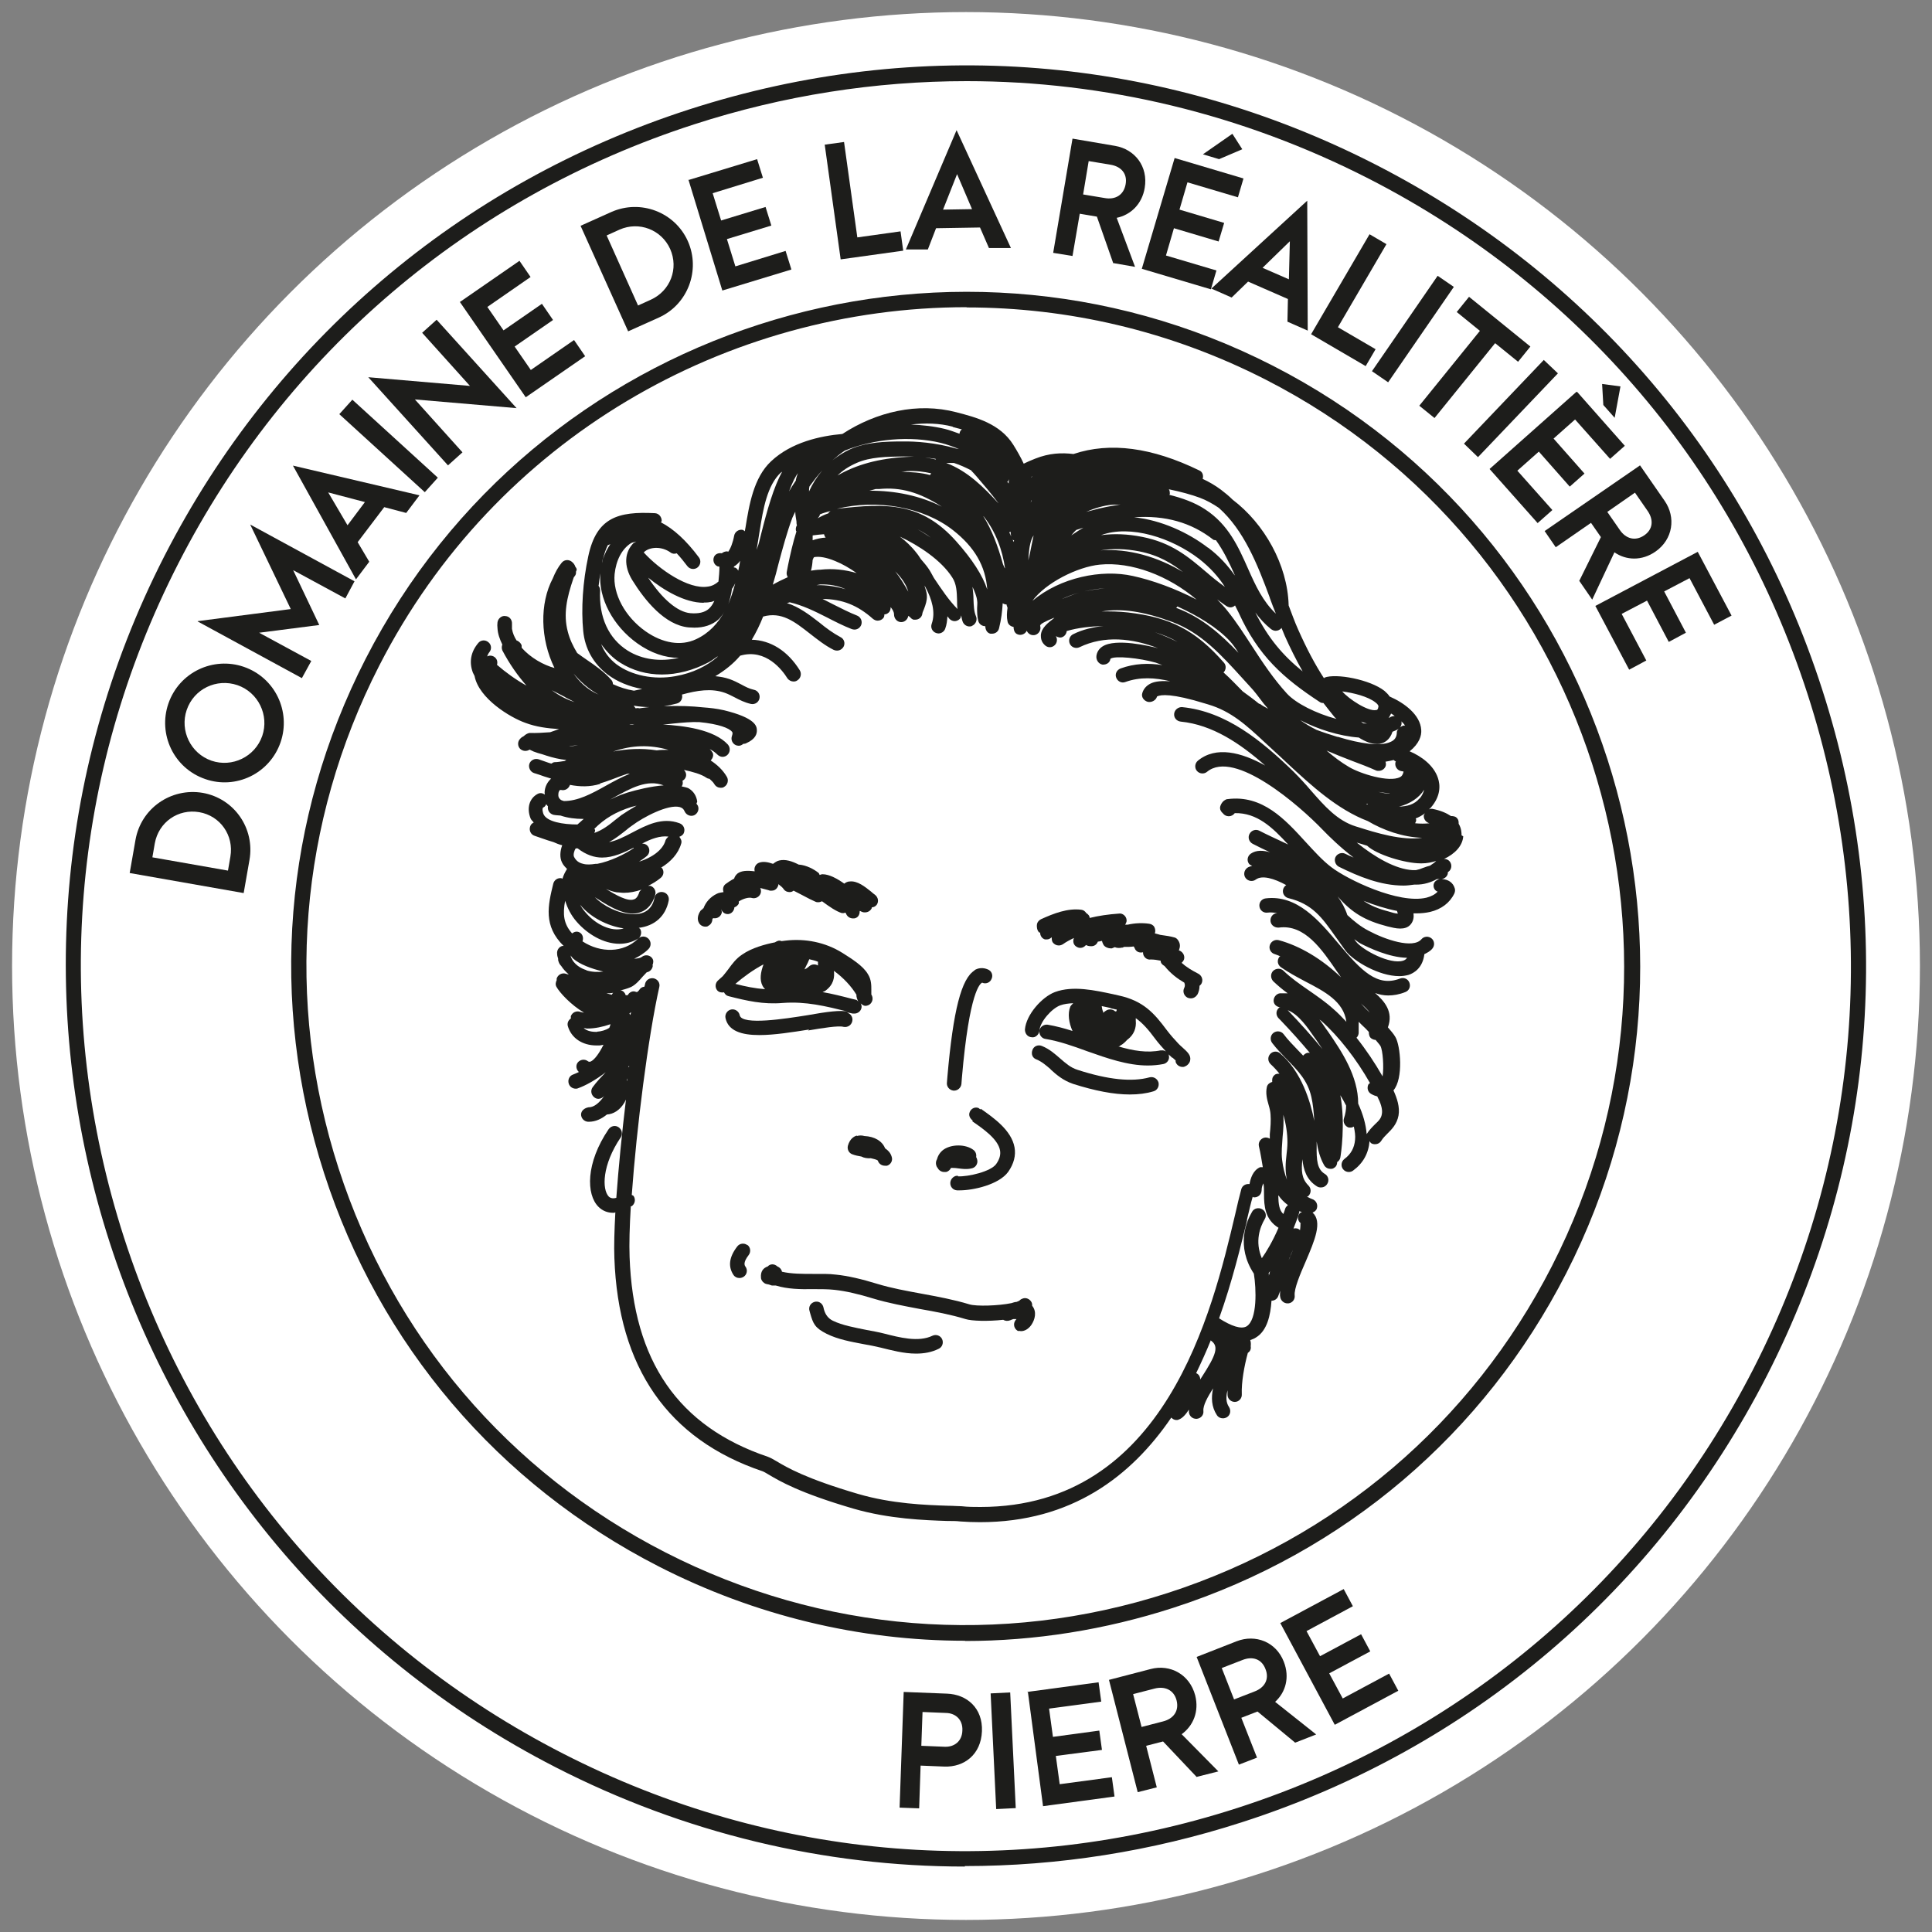<?xml version="1.0" encoding="UTF-8"?>
<svg xmlns="http://www.w3.org/2000/svg" id="Calque_1" data-name="Calque 1" viewBox="0 0 80 80">
  <rect x="0" y="0" width="80" height="80" fill="#808080" stroke="none"/>
  <defs>
    <style>
      .cls-1 {
        fill: #1d1d1b;
      }

      .cls-2 {
        fill: #fff;
      }
    </style>
  </defs>
  <circle class="cls-2" cx="40" cy="40" r="39.5"></circle>
  <g>
    <path class="cls-1" d="M5.37,36.15l.24-1.37c.23-1.31,1.47-2.17,2.78-1.95,1.31.23,2.17,1.47,1.94,2.78l-.24,1.37s-4.72-.83-4.72-.83ZM9.54,35.47c.15-.88-.42-1.69-1.29-1.84s-1.68.41-1.84,1.29l-.1.58,3.13.55s.1-.58.1-.58Z"></path>
    <path class="cls-1" d="M8.5,32.26c-1.31-.45-1.96-1.86-1.53-3.12.45-1.31,1.86-1.96,3.12-1.53,1.31.45,1.96,1.86,1.53,3.12-.45,1.31-1.86,1.97-3.12,1.53ZM9.83,28.37c-.86-.29-1.8.15-2.1,1.03-.29.85.16,1.8,1.03,2.1.85.29,1.8-.16,2.1-1.03.29-.85-.16-1.8-1.03-2.1Z"></path>
    <path class="cls-1" d="M8.19,25.72l3.85-.5-1.68-3.5,4.32,2.35-.38.71-2.16-1.17,1.08,2.27-2.49.32,2.16,1.17-.39.71-4.32-2.35h.01Z"></path>
    <path class="cls-1" d="M15.91,21l-1.1,1.45.48.81-.55.73-2.61-4.71,5.24,1.23-.55.73s-.91-.24-.91-.24ZM15.11,20.79l-1.52-.4.8,1.36s.72-.96.72-.96Z"></path>
    <path class="cls-1" d="M14.05,17.15l.54-.6,3.54,3.23-.54.6-3.54-3.23Z"></path>
    <path class="cls-1" d="M17.18,16.54l1.97,2.19-.6.54-3.3-3.65,4.21.36-1.98-2.2.6-.54,3.31,3.66s-4.21-.36-4.21-.36Z"></path>
    <path class="cls-1" d="M19.05,12.5l2.46-1.7.46.67-1.79,1.24.67.97,1.59-1.1.46.67-1.59,1.1.67.97,1.79-1.24.46.67-2.46,1.7-2.73-3.95h.01Z"></path>
    <path class="cls-1" d="M24.04,9.35l1.27-.57c1.21-.54,2.63,0,3.17,1.2.54,1.21,0,2.63-1.2,3.17l-1.27.57-1.97-4.37ZM26.95,12.41c.81-.37,1.16-1.29.8-2.1-.36-.8-1.29-1.16-2.1-.8l-.53.24,1.3,2.9s.53-.24.53-.24Z"></path>
    <path class="cls-1" d="M28.49,7.46l2.86-.87.24.77-2.08.64.35,1.13,1.84-.56.24.77-1.84.56.35,1.13,2.08-.64.24.77-2.86.87-1.4-4.58h-.02Z"></path>
    <path class="cls-1" d="M34.15,5.99l.8-.11.55,3.95,1.79-.25.11.8-2.59.36-.66-4.75Z"></path>
    <path class="cls-1" d="M40.58,9.42l-1.82.03-.34.88h-.91l2.1-4.94,2.25,4.88h-.91l-.37-.85ZM40.25,8.66l-.62-1.45-.58,1.47,1.19-.02h.01Z"></path>
    <path class="cls-1" d="M46.09,10.88l-.67-1.91-.71-.12-.3,1.75-.8-.13.8-4.73,1.76.3c.82.14,1.38.85,1.23,1.74-.11.67-.58,1.12-1.16,1.24l.76,2.03-.92-.16h0ZM44.84,8.05l.9.15c.44.08.79-.12.87-.57.08-.44-.19-.74-.63-.81l-.9-.15-.23,1.38h0Z"></path>
    <path class="cls-1" d="M48.63,6.54l2.86.85-.23.78-2.09-.62-.33,1.13,1.85.55-.23.77-1.85-.55-.33,1.13,2.09.62-.23.78-2.86-.85,1.36-4.59h0ZM51.03,5.54l.41.64-.96.41-.67-.2s1.22-.85,1.22-.85Z"></path>
    <path class="cls-1" d="M53.35,12.39l-1.67-.73-.68.66-.84-.37,3.97-3.64.02,5.38-.84-.37.02-.94h.02ZM53.37,11.57l.04-1.58-1.13,1.1,1.1.48h0Z"></path>
    <path class="cls-1" d="M56.71,9.7l.7.41-2.01,3.44,1.56.91-.41.7-2.26-1.32s2.42-4.14,2.42-4.14Z"></path>
    <path class="cls-1" d="M59.53,11.42l.67.46-2.72,3.95-.67-.46,2.72-3.95Z"></path>
    <path class="cls-1" d="M61.28,13.7l-.96-.78.51-.63,2.54,2.06-.51.63-.95-.77-2.51,3.1-.63-.51s2.51-3.1,2.51-3.1Z"></path>
    <path class="cls-1" d="M63.92,14.9l.59.56-3.31,3.47-.58-.56,3.31-3.47h0Z"></path>
    <path class="cls-1" d="M65.3,16.22l1.98,2.24-.61.54-1.45-1.63-.89.79,1.28,1.45-.61.54-1.28-1.45-.89.79,1.45,1.63-.61.54-1.99-2.24,3.59-3.19h.03ZM66.34,15.9l.76.1-.24,1.3-.47-.53s-.05-.87-.05-.87Z"></path>
    <path class="cls-1" d="M65.39,24.06l.9-1.82-.41-.59-1.46,1.01-.46-.67,3.95-2.72,1.02,1.47c.47.68.35,1.59-.38,2.1-.56.39-1.21.37-1.7.03l-.92,1.96-.53-.77h-.01ZM66.55,21.19l.52.75c.25.37.64.48,1.01.23s.4-.65.14-1.02l-.52-.75-1.15.8h0Z"></path>
    <path class="cls-1" d="M70.3,22.85l1.4,2.64-.72.38-1.02-1.93-1.05.55.9,1.71-.71.38-.9-1.71-1.05.55,1.02,1.93-.71.38-1.4-2.64s4.24-2.24,4.24-2.24Z"></path>
  </g>
  <path class="cls-1" d="M39.95,77.29c-5.82,0-11.61-1.38-16.94-4.11C4.72,63.81-2.55,41.31,6.81,23.02,11.35,14.16,19.07,7.59,28.54,4.53s19.57-2.25,28.43,2.29c8.86,4.54,15.43,12.25,18.48,21.72,3.06,9.47,2.24,19.57-2.29,28.43l-.29-.15.29.15c-4.54,8.86-12.25,15.43-21.72,18.48-3.77,1.22-7.64,1.82-11.49,1.82v.02ZM40.03,3.36c-3.78,0-7.59.59-11.29,1.79-9.31,3.01-16.89,9.46-21.35,18.17-4.46,8.71-5.26,18.63-2.25,27.94s9.46,16.89,18.17,21.35c8.71,4.46,18.63,5.26,27.94,2.25,9.31-3.01,16.89-9.46,21.35-18.17s5.26-18.63,2.25-27.94c-3.01-9.31-9.46-16.89-18.17-21.35-5.24-2.68-10.93-4.04-16.65-4.04Z"></path>
  <g>
    <path class="cls-1" d="M37.42,70.06l1.79.07c.83.03,1.49.6,1.45,1.56s-.73,1.49-1.56,1.46l-.98-.04-.06,1.77-.81-.03s.17-4.79.17-4.79ZM39.13,72.33c.38.01.71-.22.72-.68.02-.45-.29-.71-.67-.72l-.98-.04-.05,1.4s.98.04.98.04Z"></path>
    <path class="cls-1" d="M41.02,70.12l.81-.04.23,4.79-.81.04-.23-4.79Z"></path>
    <path class="cls-1" d="M42.53,70.06l2.96-.4.11.8-2.16.29.16,1.17,1.92-.26.11.8-1.91.25.16,1.17,2.16-.29.11.8-2.96.4-.63-4.75-.03.02Z"></path>
    <path class="cls-1" d="M49.56,73.59l-1.4-1.48-.7.18.44,1.72-.79.2-1.19-4.65,1.73-.45c.8-.21,1.61.22,1.84,1.09.17.67-.08,1.26-.56,1.61l1.52,1.54-.91.23h.02ZM47.27,71.51l.89-.23c.43-.11.67-.43.56-.87-.11-.43-.48-.6-.91-.49l-.89.23.35,1.36Z"></path>
    <path class="cls-1" d="M53.63,72.16l-1.56-1.29-.67.26.65,1.65-.75.29-1.75-4.46,1.66-.65c.77-.3,1.63.02,1.95.85.25.64.08,1.26-.36,1.66l1.7,1.35s-.87.34-.87.34ZM51.1,70.37l.85-.33c.42-.16.62-.51.45-.93-.16-.42-.54-.54-.96-.37l-.85.33.51,1.3Z"></path>
    <path class="cls-1" d="M53.01,67.21l2.63-1.41.38.71-1.92,1.03.56,1.04,1.7-.91.38.71-1.7.91.56,1.04,1.92-1.03.38.71-2.63,1.41-2.26-4.22h0Z"></path>
  </g>
  <path class="cls-1" d="M39.96,67.94c-4.36,0-8.7-1.04-12.69-3.08-6.64-3.4-11.56-9.18-13.85-16.28s-1.68-14.66,1.72-21.3c7.02-13.71,23.87-19.15,37.58-12.13s19.15,23.87,12.13,37.58h0c-3.4,6.64-9.18,11.56-16.28,13.85-2.82.91-5.72,1.37-8.61,1.37h0ZM40.03,12.72c-9.92,0-19.51,5.42-24.33,14.85-3.32,6.49-3.92,13.88-1.68,20.81,2.24,6.93,7.04,12.58,13.53,15.9s13.88,3.92,20.81,1.68c6.93-2.24,12.58-7.04,15.9-13.53,6.85-13.39,1.54-29.86-11.85-36.71-3.97-2.03-8.21-2.99-12.39-2.99h0Z"></path>
  <g>
    <path class="cls-1" d="M42.15,55.1s.08.02.13.02c.13,0,.29-.07.42-.25.16-.23.24-.56.04-.8h0c0-.06,0-.11-.04-.17-.07-.11-.2-.17-.32-.14-.07.02-.13.05-.16.09-.03.02-.07.04-.13.06-.07,0-.14.03-.21.05-.53.11-1.45.14-1.74.05-.66-.2-1.32-.32-1.97-.44s-1.26-.23-1.85-.41c-.65-.2-1.21-.33-1.7-.38-.3-.04-.63-.03-.95-.03-.44,0-.9,0-1.29-.09-.02-.1-.09-.18-.19-.22-.12-.11-.29-.12-.4,0-.2.07-.3.22-.28.46,0,.09.06.18.14.23.04.03.09.04.14.05.03,0,.08.02.17.05.05,0,.11,0,.16,0,.49.15,1.02.16,1.56.15.32,0,.61,0,.88.03.46.05.98.17,1.6.36.63.19,1.29.31,1.92.43.63.11,1.28.23,1.9.42.25.08.93.1,1.56.03.08.05.19.06.29.02.05-.02.09-.04.13-.05.04,0,.09,0,.13,0-.03.03-.06.07-.08.12-.06.16.02.33.18.39l-.04-.04Z"></path>
    <path class="cls-1" d="M38.61,55.31c-.58.28-1.37.07-2-.09-.23-.06-.47-.1-.73-.15-.49-.1-1-.19-1.39-.38-.19-.09-.31-.25-.37-.46l-.03-.12c-.05-.16-.21-.25-.37-.2s-.25.21-.2.37l.03.11c.12.41.18.59.68.84.46.23,1.01.33,1.54.43.24.04.48.09.69.14.45.11.96.25,1.47.25.32,0,.64-.05.94-.2.15-.07.21-.25.14-.4s-.25-.21-.4-.14Z"></path>
    <path class="cls-1" d="M33.46,42.67c.59-.1,1.26-.21,1.47-.15.16.03.32-.06.36-.23.04-.16-.06-.32-.22-.36.02,0,.04,0,.06,0l.18.04h.07c.13,0,.26-.09.29-.23.02-.07,0-.13-.03-.19.06.05.12.1.19.1.06,0,.12-.02.17-.05.14-.1.17-.28.08-.42v-.2c0-.18,0-.42-.14-.64-.2-.35-.69-.65-1.07-.89-.69-.43-1.53-.6-2.35-.5-.04,0-.11.02-.16.02h0c-.1-.05-.19,0-.27.05-.41.08-.96.23-1.35.5-.26.17-.42.39-.58.61-.08.1-.15.2-.23.29-.07.06-.13.12-.2.18-.12.11-.13.29-.03.41.07.08.18.1.28.08.04.08.1.14.19.16.75.19,1.43.35,2.25.28.95-.07,1.76.13,2.69.36-.31-.07-.85,0-1.69.15-.88.14-2.7.43-2.79,0-.03-.16-.19-.27-.35-.24s-.27.19-.24.35c.11.54.67.71,1.4.71.62,0,1.37-.12,2.07-.23l-.04.03ZM35.46,41.19c0,.09.03.19.08.28-.03-.02-.05-.06-.09-.07l-.17-.04c-.42-.11-.82-.21-1.22-.28.04-.02.08-.03.11-.05.36-.26.39-.57.36-.83.4.29.73.65.94,1h-.01ZM33.87,39.82s0,.11,0,.16c-.11-.07-.26-.06-.36.03-.04.04-.09.07-.13.1-.02,0-.04.02-.07.03.02-.05.05-.09.06-.12.06-.11.11-.22.14-.3.12.03.23.05.35.1ZM31.61,39.95c-.11.3-.17.62-.03.88.02.04.06.09.1.13-.41-.03-.81-.11-1.23-.22.35-.3.74-.58,1.15-.8h.01Z"></path>
    <path class="cls-1" d="M48.57,43.81s.07.07.11.1c0,.02,0,.04,0,.06.04.13.16.21.29.21.03,0,.06,0,.09-.02.1-.03.2-.14.22-.24.05-.22-.11-.36-.32-.55-.06-.05-.12-.11-.16-.15-.18-.19-.33-.36-.49-.57-.52-.7-.97-1.21-1.99-1.43l-.22-.05c-.75-.16-1.67-.37-2.42-.09-.53.2-1.19.93-1.24,1.55,0,.17.11.31.28.32.15.03.31-.11.32-.28.03-.37.51-.91.86-1.04.16-.06.35-.08.54-.09-.04.05-.09.08-.12.14-.12.29-.06.68.09,1.01-.34-.11-.68-.2-1.03-.26-.16-.02-.32.09-.34.25s.09.32.25.34c.56.09,1.13.29,1.73.51.82.29,1.67.59,2.51.59.21,0,.43-.02.64-.06.16-.03.27-.19.23-.35,0-.06-.06-.11-.1-.15,0,.02.03.03.04.05.05.06.13.12.2.19h.02ZM45.99,41.75l.22.05h.03s0,.06-.02.08h-.04s-.03-.02-.04-.03c-.09-.06-.21-.07-.31-.02-.06.03-.11.07-.15.11v-.04c-.04-.09-.05-.16-.06-.24.13.03.25.05.37.08h0ZM48.08,43.49c-.57.12-1.16.02-1.77-.16.02,0,.05,0,.07-.03.13-.07.22-.16.29-.24,0,0,.03-.02.04-.03.24-.19.35-.46.32-.77v-.1c.28.2.52.47.8.85.14.19.29.35.45.53-.06-.04-.14-.06-.21-.04h0Z"></path>
    <path class="cls-1" d="M43.5,44.28c.24.22.52.46.93.6.91.29,1.69.44,2.35.44.36,0,.68-.04.98-.13.16-.04.25-.21.21-.37-.05-.16-.21-.25-.37-.21-.73.2-1.71.1-2.98-.31-.29-.09-.5-.28-.72-.47-.22-.19-.44-.39-.76-.52-.15-.06-.33,0-.39.17s0,.33.17.39c.22.09.39.24.59.41h0Z"></path>
    <path class="cls-1" d="M49.58,41.19c.06-.12.09-.24.09-.37.03-.03.06-.05.08-.09.08-.15.02-.33-.13-.41-.27-.14-.49-.27-.69-.45.04-.04.08-.09.1-.15.04-.16-.06-.32-.22-.37h0s.02-.02.02-.04c.03-.09.06-.22-.05-.38-.04-.06-.1-.11-.18-.12-.1-.03-.32-.07-.56-.1-.06-.02-.14-.04-.22-.06h0c.03-.09.02-.18-.02-.26s-.13-.13-.22-.14c-.28-.04-.58-.03-.89.04h-.1s.07-.11.06-.18c0-.17-.17-.31-.32-.28-.44.03-.84.09-1.21.18,0-.09-.07-.16-.14-.2-.05-.08-.12-.13-.21-.14-.56-.07-1.13.15-1.66.39-.08.04-.15.11-.17.2-.02.1,0,.25.07.33,0,.02.04.02.06.03,0,.12.07.24.2.28.03,0,.06,0,.08,0,.08,0,.14-.04.2-.09,0,.07,0,.15.04.21.06.08.15.13.25.13.06,0,.12-.02.17-.05.14-.1.29-.18.46-.26-.06.14-.02.3.12.37.05.03.1.04.15.04.09,0,.17-.05.23-.12.05.03.11.05.2.05h.03c.12,0,.22-.08.26-.19.05,0,.11-.02.17-.03.02.08.05.15.09.2.05.05.14.11.29.11h.03s.08-.03.12-.05c.09.04.2.04.29.02.03,0,.06,0,.08-.03.17,0,.29,0,.42-.02h0v.02s0,0,.02.02c.02.04.03.08.05.1.07.1.19.13.31.1v.02c0,.17.16.31.32.28.13,0,.27.02.41.05,0,.09.05.16.16.22.26.32.53.52.82.69.04.1.02.16,0,.21-.08.15-.02.33.13.41.04.02.09.03.14.03.11,0,.21-.06.27-.16h0Z"></path>
    <path class="cls-1" d="M29.09,37.65s-.06.03-.08.06c-.12.17-.15.36-.07.5.05.1.16.16.26.16.05,0,.1,0,.14-.04.11-.06.16-.17.16-.29,0,0,.02,0,.04-.02.17.03.32-.08.35-.24,0-.05-.02-.09-.03-.14.04.12.14.21.27.21h.03c.14-.02.24-.14.25-.28.07-.02.14-.08.18-.15.01-.03,0-.06,0-.09h0c.19-.13.43-.18.53-.15.16.05.33-.04.38-.2.02-.07.01-.15-.02-.21.1.03.21.05.34.09l.06.02s.05,0,.08,0c.13,0,.23-.09.27-.23v-.04c.09.07.18.14.23.22.06.08.15.11.24.11.06,0,.11-.02.16-.06.13.07.26.13.35.18.22.12.42.22.56.28.04.02.08.02.12.02.05,0,.1-.02.15-.04.31.23.59.42.82.49.03,0,.06,0,.08,0s.04-.02.07-.02c0,.02.03.04.03.06.05.11.16.18.28.18.04,0,.08,0,.12-.02.12-.05.16-.17.16-.29.03,0,.06.03.1.04.04.02.08.02.12.02.12,0,.23-.07.28-.18v-.03c.08,0,.15-.04.2-.1.1-.14.06-.32-.07-.42-.05-.03-.1-.08-.16-.13-.25-.2-.57-.46-.89-.42-.08,0-.16.04-.22.09-.28-.2-.62-.39-.9-.39-.05,0-.08.02-.12.03-.02-.03-.02-.06-.04-.08-.18-.15-.51-.33-.83-.35-.27-.14-.55-.23-.8-.17-.1.02-.18.08-.26.14-.2-.07-.4-.11-.57-.05-.15.05-.23.21-.19.36-.31-.04-.55-.03-.71.09-.07.06-.12.13-.14.21-.15.08-.28.17-.36.23-.1.08-.12.21-.08.33-.09.02-.19.02-.28.07-.27.13-.46.35-.55.6l-.04.02Z"></path>
    <path class="cls-1" d="M35.48,47.02c-.13.04-.29.14-.37.42-.04.15.04.31.19.36.11.04.24.07.37.09.11.06.25.08.39.07.13.03.26.06.29.1.04.13.16.21.29.21.03,0,.06,0,.09,0,.16-.05.25-.22.19-.38-.05-.16-.15-.26-.27-.34-.12-.3-.43-.49-.86-.51-.1-.03-.2-.03-.31,0h0Z"></path>
    <path class="cls-1" d="M38.8,48c-.06.1-.06.22,0,.33,0,0,0,0,.02.02.05.11.16.18.28.18h.07c.1-.02.17-.09.21-.17.08,0,.17,0,.3.02.16.02.35.05.55,0,.11-.02.2-.1.23-.21.03-.09,0-.19-.04-.26.02-.11-.02-.23-.12-.3-.31-.23-.87-.24-1.21-.02-.15.1-.25.25-.29.41Z"></path>
    <path class="cls-1" d="M39.67,48.69c-.14-.03-.31.11-.32.28s.11.31.28.32h.11c.57,0,1.63-.24,2.01-.77.23-.33.32-.67.26-1.01-.13-.71-.86-1.22-1.4-1.6v.02s-.03,0-.03,0v-.02.02s-.05-.05-.09-.06c-.16-.04-.31.06-.35.22-.03.12.04.24.14.31l-.02.03c.45.31,1.07.74,1.15,1.21.03.18-.02.36-.16.56-.22.31-1.15.53-1.59.51h.01Z"></path>
    <path class="cls-1" d="M40.36,40.18c-.55.33-.89,1.65-1.13,4.4l-.02.25c-.02.16.1.31.27.33h.03c.15,0,.28-.12.3-.27l.02-.26c.31-3.6.76-3.91.84-3.94h0c.15.07.33,0,.39-.16.07-.15,0-.33-.16-.39-.19-.08-.39-.07-.56.04h.01Z"></path>
    <path class="cls-1" d="M30.95,51.56c-.13-.1-.32-.08-.42.05-.34.44-.39.83-.16,1.18.06.09.15.13.25.13.06,0,.12-.02.17-.05.14-.09.18-.28.08-.42-.04-.05-.11-.17.13-.48.1-.13.08-.32-.05-.42h0Z"></path>
    <path class="cls-1" d="M60.52,34.59c0-.09,0-.28-.12-.48,0-.07,0-.15-.05-.21-.06-.09-.16-.11-.27-.11-.18-.12-.42-.23-.78-.3-.05,0-.09,0-.14.03.02-.02.05-.04.08-.07.43-.49.4-.95.3-1.24-.17-.51-.67-.89-1.17-1.1.4-.32.5-.65.48-.89-.04-.62-.69-1.11-1.31-1.38-.05-.08-.12-.15-.21-.23-.59-.47-2.01-.74-2.49-.55,0,0,0,.02-.02.02-.37-.57-.71-1.21-1.07-2.02-.14-.31-.26-.65-.39-.99v-.02c-.05-1.66-1-3.36-2.32-4.36-.15-.15-.31-.28-.48-.41-.24-.18-.5-.33-.76-.45.04-.14,0-.29-.14-.35-1.95-.95-3.69-1.19-5.21-.68-.49-.06-1-.04-1.58.19-.18.07-.34.14-.48.21-.12-.26-.28-.54-.43-.78-.55-.88-1.55-1.14-2.36-1.35-1.6-.42-3.31-.02-4.72.9-.91.08-2.11.34-2.95,1.13-.73.68-.91,1.82-1.06,2.74l-.03.16s-.05-.05-.09-.06c-.16-.03-.32.08-.35.24-.05.28-.15.54-.25.67-.01,0-.02-.02-.03-.02-.1,0-.17.03-.23.08-.13-.02-.26.02-.32.14-.07.15-.01.33.14.4.03.01.05,0,.08.02,0,.2-.02.41-.04.61-.12.11-.27.19-.44.21-.81.13-2.02-.72-2.65-1.41,0,0,0-.01.01-.02.22-.21.71-.26,1.1.02.08.06.17.06.25.03.15.16.29.33.44.53.06.08.15.12.24.12.06,0,.13-.02.18-.06.13-.1.16-.29.06-.42-.53-.71-1.05-1.18-1.57-1.45,0-.02.03-.04.03-.06,0-.17-.12-.31-.28-.32-1.53-.08-2.42.18-2.76,1.78-.23,1.06-.3,2.19-.21,3.1.07.73.42,1.35,1.01,1.8.4.3.89.5,1.43.6-.11.02-.23.05-.34.07-.3-.05-.59-.14-.87-.27,0-.06-.02-.12-.06-.17-.31-.35-.66-.59-1.01-.83-.14-.1-.28-.19-.41-.29-.17-.28-.31-.57-.39-.89-.19-.72-.04-1.4.23-2.19.01-.04.02-.05.03-.07.06-.06.09-.13.08-.21,0-.03.03-.06.03-.09,0-.05-.03-.09-.06-.13-.02-.07-.07-.15-.17-.22-.13-.08-.29-.06-.39.06-.15.18-.27.4-.37.65-.55,1.04-.52,2.51.07,3.71-.45-.12-.99-.42-1.36-.84v-.1c-.03-.07-.07-.12-.13-.16-.02-.02-.05-.03-.08-.04-.09-.14-.16-.3-.19-.48v-.21c.01-.16-.1-.31-.27-.32-.15-.03-.31.1-.33.26-.01.08-.01.16,0,.24.01.23.09.45.2.68-.03.08-.03.16,0,.24.3.57.64,1.05,1,1.46-.45-.25-.86-.55-1.22-.86.02-.07.02-.16-.02-.23-.08-.14-.25-.19-.39-.12.03-.06.04-.11.09-.17.11-.13.09-.32-.04-.42-.13-.11-.32-.09-.42.04-.31.37-.38.79-.22,1.22.02.05.05.09.07.14.18.94,1.48,1.72,2.1,1.94.45.17.92.23,1.4.26-.13.04-.24.09-.37.13-.29.02-.58.04-.86.03-.09.02-.17.07-.23.13-.05.03-.1.05-.15.11-.12.12-.11.31,0,.42.11.1.27.11.39.03.01,0,.02.01.04.02.07.04.17.08.3.12.12.03.24.07.36.11.25.08.53.15.82.18-.02.01-.04.03-.07.04-.14.02-.28.05-.42.05-.05,0-.09.04-.13.06-.03-.01-.07-.02-.1-.03-.14-.05-.29-.1-.43-.15-.16-.05-.33.04-.38.19s.04.33.19.38c.14.04.28.09.42.14.09.03.19.06.29.09-.15.14-.26.33-.27.57,0,.03.01.06.01.09-.09-.06-.19-.08-.29-.03-.35.18-.47.59-.3,1.02.03.07.09.11.13.17-.07.03-.13.09-.15.17-.05.16.03.33.19.38l.29.1c.18.06.34.12.49.16.11.05.23.1.36.13-.09.24-.11.51-.01.71.05.11.13.19.21.27-.08.13-.15.26-.19.41,0,0-.01,0-.02-.02-.16-.04-.32.06-.36.22-.22.9-.42,1.75.43,2.58-.02,0-.04,0-.06,0-.14.04-.23.18-.21.33,0,.07.02.13.04.19,0,.04,0,.09.02.13.02.07.06.13.11.18.08.13.19.24.31.35-.04,0-.09-.02-.12-.03-.16-.05-.33.04-.38.2v.07c-.04.08-.06.18-.01.27.13.24.6.75,1.14,1.07-.05,0-.1-.02-.15-.03-.16-.06-.33.02-.39.17-.01.03,0,.07,0,.1-.1.07-.16.18-.13.31.14.5.6.81,1.19.81h.11c.06,0,.12-.02.18-.03-.17.34-.37.63-.54.7-.03,0-.06.02-.11-.02-.13-.1-.32-.07-.42.06-.09.12-.06.29.05.39-.08.04-.16.07-.23.1-.16.05-.24.22-.19.38.04.13.16.21.29.21.03,0,.06,0,.1-.02.29-.1.73-.34,1.14-.66-.19.2-.38.4-.54.62-.1.14-.06.32.07.42.05.04.11.06.17.06.09,0,.18-.05.24-.12-.19.27-.41.47-.64.47h-.01c-.16.03-.3.13-.31.29,0,.17.13.3.29.31h.03c.28,0,.53-.12.75-.3h0c.28-.02.53-.18.71-.47.03-.04.05-.1.08-.15-.17,1.4-.31,2.84-.4,4.07-.11.03-.22.03-.31-.05-.29-.3-.28-1.31.49-2.45.09-.14.06-.32-.08-.42s-.32-.06-.42.08c-.95,1.4-.93,2.7-.42,3.21.17.17.38.25.61.25.03,0,.06,0,.09-.02-.04.75-.06,1.4-.04,1.89.16,4.54,2.22,7.51,6.13,8.83.06.02.14.07.26.14.44.26,1.25.75,3.51,1.41,1.48.43,2.98.48,3.88.51.21,0,.39,0,.54.02.28.02.55.03.82.03,3.8,0,6.27-1.91,7.92-4.33.06.06.13.1.21.1.03,0,.07,0,.1-.02.15-.05.29-.21.42-.41,0,.04,0,.08,0,.11.02.16.15.27.3.27h.03c.17-.02.29-.16.27-.33-.02-.23.18-.58.4-.93-.08.38-.07.76.16,1.11.06.09.15.13.25.13.06,0,.12-.02.17-.05.14-.09.17-.28.08-.42-.13-.19-.13-.43-.06-.69v.19c0,.16.14.29.3.29h0c.17,0,.3-.15.29-.31-.02-.5.1-1.17.25-1.72.09-.06.14-.15.12-.27,0-.04.02-.14-.02-.26.08-.03.17-.06.24-.11.46-.28.6-.92.64-1.52h0c.11,0,.22-.06.27-.17.03-.07.06-.16.09-.24,0,.09-.02.17,0,.25.02.15.15.27.3.27h.04c.17-.02.28-.17.26-.33-.03-.27.23-.89.45-1.39.38-.89.71-1.66.29-2.04.08-.03.16-.09.18-.18.05-.16-.04-.33-.2-.38-.09-.03-.14-.07-.22-.1.02,0,.05,0,.07-.03.12-.12.12-.31,0-.43-.29-.29-.3-.62-.25-1.09.04.43.17.86.61,1.13.05.03.1.04.16.04.1,0,.2-.05.26-.15.09-.14.04-.33-.1-.41-.32-.19-.35-.57-.34-1.17v-.17c.05.34.14.68.31.98.06.1.16.15.26.15.05,0,.1,0,.15-.04.09-.05.13-.14.13-.24.06-.04.12-.11.13-.19.02-.09.22-1.41,0-2.58.09.15.17.29.24.43,0,.17-.03.35-.09.53-.05.16.04.33.2.38.03,0,.06,0,.09,0,.04,0,.08-.02.12-.04.04.2.07.38.05.55-.03.33-.17.59-.44.79-.13.1-.16.29-.06.42.06.08.15.12.24.12.06,0,.13-.02.18-.06.41-.3.64-.71.68-1.22h0s.03.06.07.09c.05.03.1.04.16.04.1,0,.2-.05.26-.15.07-.11.16-.2.25-.29.17-.17.39-.38.46-.75.06-.35-.06-.71-.21-1.04.42-.49.29-1.86.08-2.21-.08-.14-.2-.27-.31-.4.24-.65-.15-1.09-.53-1.42.17.06.35.1.54.1.22,0,.46-.04.71-.14.16-.06.23-.23.17-.39s-.23-.23-.39-.17c-.94.36-1.59-.31-2.55-1.45-.8-.95-1.71-2.03-3.01-1.87-.17.02-.28.17-.26.33.02.17.17.28.33.26.14-.02.28,0,.42.02h-.03c-.17.02-.28.17-.26.34.02.16.17.27.34.26,1.08-.15,1.79.91,2.42,1.83.06.08.11.15.16.23-.78-.75-1.69-1.3-2.58-1.54-.16-.04-.32.05-.37.21s.05.33.21.37c.07.02.15.06.23.09,0,0-.04,0-.05.03-.1.14-.07.32.07.42.3.21.65.4.99.58.83.43,1.61.84,1.72,1.68-.18-.19-.36-.38-.55-.54-.31-.28-.66-.52-.99-.75-.39-.27-.75-.52-1.06-.82-.12-.12-.31-.11-.43,0-.12.12-.11.31,0,.43.19.18.39.35.6.5-.1,0-.21,0-.32,0-.16.02-.28.18-.26.34.02.14.14.23.28.24-.02,0-.05,0-.07.03-.12.11-.13.3,0,.43l.07.07c.46.48.86.93,1.22,1.36-.11-.03-.21.03-.28.11-.08-.08-.16-.17-.24-.25-.19-.2-.39-.4-.57-.64-.1-.13-.29-.15-.42-.05-.13.1-.15.29-.05.42.19.25.41.47.61.68.46.47.86.88,1.01,1.55.07.3.1.64.12.99-.15-.77-.52-2.03-1.41-2.79-.12-.11-.31-.1-.42.03-.11.13-.09.31.03.42.13.12.25.25.36.39-.08,0-.16,0-.22.07-.08.07-.09.17-.08.27-.1.03-.19.09-.22.2-.06.26,0,.51.07.75.04.13.07.26.08.39.02.27,0,.54-.03.82,0,.06,0,.13,0,.19-.07-.04-.15-.06-.23-.04-.16.04-.26.2-.22.36.07.29.11.57.16.86-.04,0-.07,0-.11,0-.3.13-.4.47-.44.7-.15-.02-.3.06-.34.21-.08.3-.17.66-.26,1.07-.94,3.97-2.87,12.09-10.54,12.09-.25,0-.52,0-.78-.03-.15,0-.34-.02-.56-.02-.93-.03-2.33-.08-3.73-.49-2.18-.64-2.95-1.1-3.37-1.35-.15-.09-.26-.15-.37-.19-3.7-1.25-5.57-3.96-5.72-8.28-.02-.53,0-1.25.05-2.09,0,0,.02,0,.03,0,.14-.09.18-.28.09-.42-.02-.03-.05-.03-.08-.05.2-2.79.68-6.56,1.14-8.61.04-.16-.06-.32-.23-.36-.16-.03-.32.06-.36.23,0,.04-.02.08-.03.12-.08,0-.16.05-.21.13-.02.04-.06.06-.09.09-.05,0-.08-.03-.14-.03-.11,0-.2.07-.25.16h-.08c-.03-.1-.1-.18-.2-.2-.04,0-.07,0-.11.02.19-.04.37-.09.53-.16.2-.1.35-.28.49-.44.05-.05.12-.13.16-.17.13-.02.23-.13.25-.26,0-.02-.01-.03-.01-.04.04-.1.05-.2-.02-.29-.1-.13-.29-.15-.42-.05-.06.05-.18.07-.32.08.21-.1.42-.23.59-.4.12-.12.12-.31,0-.43s-.31-.12-.43,0c-.6.59-1.55.6-2.3.11.05-.14.01-.3-.12-.37-.11-.06-.22-.03-.31.04-.36-.4-.39-.8-.29-1.35.1.3.24.6.49.88.44.5,1.1.9,1.76.9.26,0,.51-.06.75-.2.14-.08.19-.27.11-.41-.01-.02-.04-.03-.06-.05.65-.08,1.11-.47,1.24-1.13.03-.16-.07-.32-.24-.35-.16-.03-.32.07-.35.24-.09.47-.42.71-.96.67-.56-.03-1.16-.34-1.51-.7.48.31,1.06.68,1.58.68.11,0,.22-.02.32-.06.28-.1.49-.34.6-.71.05-.16-.04-.33-.2-.38h-.09c.18-.09.35-.19.52-.33.13-.11.15-.29.04-.42,0,0-.02,0-.03,0,.4-.24.72-.58.84-1.01.03-.1-.02-.19-.08-.27.08-.03.16-.08.19-.17.06-.16-.02-.33-.18-.39-.72-.27-1.38.08-1.97.39-.36.19-.67.34-.95.39.26-.14.48-.32.7-.49.08-.07.17-.14.26-.2.45-.34,1.49-.89,1.97-.76.1.03.16.08.2.18.07.15.24.22.39.16.15-.07.22-.24.16-.39-.01-.03-.04-.05-.06-.09,0-.03.03-.06.03-.09-.03-.22-.14-.41-.33-.53-.09-.06-.21-.07-.33-.1,0,0,.01,0,.02,0,.05-.07.05-.16.03-.23.05-.03.09-.06.12-.12.06-.11.03-.24-.06-.33.36.08.71.17.94.33.04.03.08.03.12.04.07.07.15.13.2.22.06.1.16.15.26.15.05,0,.1,0,.15-.04.14-.08.19-.27.11-.41-.17-.29-.4-.5-.67-.68.08-.09.13-.21.08-.32-.03-.05-.07-.1-.12-.15.12.06.23.14.31.22.06.06.14.1.22.1.07,0,.15-.03.2-.08.12-.11.13-.3.02-.43-.58-.63-1.84-.78-2.69-.83.15-.01.29-.02.43-.04.39-.04.73-.07,1.07-.06.82.08,1.24.25,1.36.4.02.02.04.06,0,.17-.06.16.02.33.17.39.04.01.07.02.11.02.07,0,.13-.03.19-.08h.01s.08,0,.12-.03c.38-.17.44-.39.43-.55-.01-.15-.05-.49-1.36-.81-.31-.07-.59-.1-.87-.12-.45-.05-.97-.07-1.57-.05-.35,0-.71.04-1.07.09-.05-.02-.1-.01-.15,0h0s-.05-.07-.08-.11h0c.23.04.46.06.69.06.37,0,.74-.05,1.1-.15.16-.04.25-.21.21-.37h0c.62-.17,1.22-.27,1.78-.07.14.05.27.12.39.18.21.11.42.22.69.28.16.03.32-.07.35-.24.03-.16-.07-.32-.24-.35-.18-.04-.34-.12-.52-.22-.15-.08-.31-.16-.48-.22-.2-.07-.39-.1-.59-.12.4-.24.75-.52,1.03-.85,1.07-.31,1.75.61,1.95.93.06.09.16.14.26.14.05,0,.11-.01.16-.05.14-.09.18-.27.1-.41-.51-.82-1.22-1.25-1.99-1.27.18-.3.34-.63.47-.96.76-.21,1.29.2,1.94.71.31.24.62.49.98.67.04.02.09.03.14.03.11,0,.21-.06.27-.16.08-.15.02-.33-.13-.4-.3-.16-.59-.37-.88-.61-.4-.31-.83-.64-1.34-.8.04,0,.08-.02.12-.03.52.12,1.02.36,1.53.62.33.17.68.35,1.04.49.04.01.07.02.11.02.12,0,.23-.07.28-.19.06-.16-.02-.33-.17-.39-.33-.13-.64-.29-.98-.46-.15-.08-.3-.15-.45-.23.82.01,1.45.26,2.08.82.06.05.13.08.2.08.08,0,.17-.03.23-.1.04-.04.05-.1.05-.16.06,0,.11-.02.16-.06.08-.06.1-.15.1-.24.08.1.14.2.14.3,0,.17.12.31.28.32h.02c.15,0,.27-.12.29-.26.02.02.04.03.06.04.04.05.09.1.16.12h.07c.14,0,.26-.09.29-.23,0-.06.04-.13.07-.21.07-.18.13-.37.12-.54,0-.15-.06-.29-.1-.43.02.03.04.05.05.08.25.47.42,1.02.25,1.5-.06.16.03.33.18.38.03.01.07.02.1.02.12,0,.24-.08.28-.2.06-.16.08-.33.09-.51.03.03.06.08.09.11.06.06.14.09.21.09s.15-.03.21-.09c.04-.04.05-.09.06-.15.02.09.03.19.07.28.05.11.16.18.27.18.04,0,.08,0,.12-.03.15-.07.22-.25.15-.4-.08-.19-.09-.43-.1-.69,0-.17-.02-.34-.04-.52.09.2.17.39.19.56.02.11,0,.22,0,.32,0,.16,0,.34.05.54.04.13.16.21.29.21h0c0,.14.07.28.21.31h.07c.14,0,.26-.09.29-.23.09-.36.13-.7.15-1.03.05.03.1.05.16.05,0,.05.03.09.04.14-.03.2-.04.39,0,.56.02.13.13.21.25.23,0,.11.03.23.13.29.14.08.33.03.41-.12,0,0,0-.01,0-.02.05.11.15.19.27.19.03,0,.06,0,.09-.01.16-.05.25-.22.2-.38,0-.07.19-.17.53-.31.02,0,.04-.02.06-.02l-.02.02c-.23.18-.52.39-.54.7,0,.1,0,.26.16.41.12.12.3.12.42,0,.1-.1.11-.26.04-.37.08.05.18.08.27.04.1-.04.17-.14.18-.25.47-.14.99-.19,1.52-.21-.43.05-.85.14-1.25.34-.15.07-.21.25-.14.4s.25.21.4.14c1.03-.5,2.19-.37,3.25.04-.31-.08-1.75-.43-2.3-.07-.14.09-.23.23-.25.39-.02.17.09.33.25.36.17.01.31-.08.33-.24.17-.14,1.22-.03,1.88.16.09.03.18.07.27.1-.57-.09-1.16-.07-1.73.14-.16.06-.24.23-.18.38.06.16.23.24.38.18.61-.22,1.23-.18,1.86-.03-.32-.02-.62-.01-.83.1-.17.09-.28.22-.33.39-.05.16.06.31.22.36.16.04.35-.06.39-.22.15-.08.6-.14,2.02.3l.1.03c.95.28,1.59.87,2.32,1.55l.39.36c.19.17.38.35.57.53.99.92,2.07,1.91,3.33,2.39.62.37,1.45.67,2.25.69-.82.13-1.93-.21-2.65-.44l-.1-.03c-.77-.24-1.3-.85-1.86-1.49-.23-.27-.47-.53-.72-.78-1.32-1.28-2.79-2.49-4.61-2.67-.15-.01-.31.1-.33.27s.1.31.27.33c1.31.13,2.46.9,3.5,1.82-.99-.55-2.04-.82-2.79-.2-.13.11-.14.3-.04.42.11.13.3.14.42.04,1.14-.95,3.84,1.41,4.78,2.39.28.29.74.74,1.29,1.16-.12-.05-.23-.1-.35-.16-.15-.07-.33,0-.4.14s0,.33.14.4c.83.41,1.73.78,2.68.78.14,0,.29-.02.44-.04h.09c.31,0,.6-.09.85-.23.03,0,.06,0,.08,0h.04c-.14.03-.26.12-.26.27,0,.12.07.22.17.25-.11.12-.27.2-.46.25-1.16.28-3.29-.76-3.94-1.26-.37-.28-.71-.66-1.07-1.05-.84-.92-1.78-1.96-3.23-1.77-.05,0-.1.03-.14.06-.09.06-.18.22-.17.32,0,.07.05.15.12.21.05.07.14.12.24.12h0c.1,0,.19-.05.25-.13.92-.02,1.56.59,2.21,1.3-.07-.03-.14-.07-.21-.1-.32-.15-.65-.3-.98-.47-.15-.08-.33-.02-.41.13-.08.15-.02.33.13.41.25.13.48.24.72.35-.28-.08-.57-.1-.8.06-.14.1-.17.29-.07.42.03.04.08.06.13.08-.07.03-.15.04-.21.09-.13.1-.16.29-.06.42.1.13.29.16.42.06.26-.19.75-.05,1.26.23-.06.04-.11.1-.13.18-.04.16.06.32.22.36.99.24,1.39.8,1.94,1.58.14.19.28.39.43.6.33.43,1.38,1.05,2.22,1.05.13,0,.26-.02.38-.05.22-.07.59-.28.66-.86.12-.06.24-.12.33-.23.11-.13.09-.32-.03-.42-.13-.11-.32-.09-.42.03-.35.41-1.5.02-2.19-.35-.33-.17-.61-.4-.88-.65-.09-.28-.23-.53-.4-.77.58.67,1.13,1,2.06,1.24.17.04.35.09.53.09.16,0,.32-.04.43-.17.12-.14.14-.31.12-.46.04,0,.09,0,.13,0,.2,0,.38-.02.56-.06.46-.11.81-.37,1-.76.03-.07.04-.14.02-.21-.07-.25-.28-.38-.54-.39.12-.02.22-.1.25-.22,0-.02,0-.04,0-.06.02-.02.05-.04.07-.06.11-.12.1-.31-.02-.42-.06-.05-.13-.08-.21-.07.45-.21.77-.54.8-.94l-.05-.03ZM56.26,42.31l.14.14c.1.09.19.18.28.28,0,.11.02.22.12.28.05.03.11.05.16.05h0c.07.09.15.17.2.25.1.18.15.87.09,1.26-.32-.56-.69-1.11-1.08-1.6.05-.05.08-.11.09-.19,0-.17,0-.32,0-.46h0ZM56.35,41.55c.17.15.29.27.37.38-.14-.13-.26-.26-.37-.38ZM56.73,44.85s-.04.02-.06.04c-.08.14-.04.33.11.41.09.05.17.08.25.1.13.25.23.52.19.73-.03.18-.12.27-.29.43-.11.11-.23.23-.34.4-.03-.4-.15-.82-.35-1.26,0-1.14-.68-2.16-1.26-3l-.06-.08c-.08-.12-.18-.26-.28-.4.02.02.05.03.07.05.73.65,1.46,1.59,2.02,2.58ZM53.32,41.83c.44.16.83.72,1.11,1.13l.06.08c.09.13.18.27.27.4-.46-.56-.95-1.1-1.4-1.57,0,0-.04-.04-.04-.04ZM54.84,45.62s0,.07.02.1c0-.03,0-.07-.02-.1ZM54.76,45.24c-.03-.1-.06-.19-.1-.27.03.09.07.18.1.27ZM49.7,57.13c0-.12-.06-.23-.17-.27.22-.46.43-.92.61-1.37,0,0,0,0,0,.02.35.24.21.6-.37,1.5-.03.04-.05.08-.08.13h0ZM52.52,52.73s.05-.06.07-.09h0c-.02.07-.03.12-.05.18,0-.03,0-.07,0-.09h-.01ZM52.94,49.5c.1.15.23.28.39.4-.04.04-.09.08-.11.14-.02.08-.05.15-.08.23-.17-.16-.2-.4-.21-.76h.01ZM53.85,50.67s0,.15-.02.27c-.07-.08-.17-.09-.27-.07.08-.21.17-.42.24-.67v-.05s.07.03.11.04c-.04.02-.08.02-.1.06-.1.13-.08.31.06.41h-.02ZM53.29,48.85c-.09-.23-.16-.49-.2-.82-.04-.32,0-.63.02-.96.03-.29.05-.6.03-.91.11.38.17.77.17,1.14,0,.18-.02.36-.04.53-.04.33-.06.68.02,1.02ZM53.42,52.05s-.04.09-.06.13c.06-.16.12-.3.18-.43-.04.11-.09.22-.13.3h.01ZM51.63,50.52c.09-.37.16-.69.24-.96.02,0,.03.02.05.02h.02c.16,0,.29-.12.3-.28,0-.15.04-.24.08-.3v.02c.02.14.02.29.02.43,0,.48.04,1.05.6,1.39-.24.56-.5.99-.69,1.26-.3-.7-.07-1.3.12-1.62.09-.14.04-.33-.11-.41-.14-.08-.33-.04-.41.1-.24.4-.68,1.43.07,2.57.1.62.15,1.9-.3,2.18-.22.13-.62,0-1.14-.33.55-1.54.9-3.01,1.16-4.07h-.01ZM26.03,44.2v-.04s.01-.02.02-.03v.06h-.02ZM26.1,42.03s-.02-.04-.04-.06c.02-.02.05-.04.07-.06,0,.03-.02.08-.03.12ZM24.28,40.17c-.2-.06-.52-.22-.64-.55,0-.02-.01-.04-.02-.06.04.04.06.08.11.13.27.24.75.42,1.25.54-.23.03-.47.02-.7-.05h0ZM24.72,42.73c-.2,0-.41-.03-.55-.16.05,0,.09.02.15.02.31,0,.64-.07.96-.18-.01.05-.03.1-.05.15-.15.1-.34.15-.51.16h0ZM25.95,44.74h0s.02-.06.03-.09c0,.04-.01.08-.02.12v-.03h-.01ZM25.33,41.19c-.07-.02-.15-.04-.22-.06.09,0,.19,0,.28-.02-.03.02-.04.06-.06.08ZM58.27,39.65c-.05.08-.11.11-.17.13-.54.17-1.68-.44-1.95-.79-.03-.03-.05-.07-.07-.1.09.06.16.13.26.18.33.17,1.18.58,1.93.59h0ZM57.88,37.83c-.1,0-.26-.05-.39-.09-.42-.11-.74-.24-1.03-.44.45.18.93.33,1.39.42,0,.04.03.08.03.11ZM58.78,33.06c-.22.26-.52.33-.85.34.45-.11.84-.37,1.04-.7-.03.12-.08.24-.19.37h0ZM50.65,27.86h0c.12-.11.14-.3.03-.42-1.17-1.34-2.22-1.88-3.98-2.08-.37-.04-.73-.05-1.08-.04.82-.14,1.75,0,2.91.43,1.21.45,2.04,1.37,2.93,2.35l.31.34c.18.19.34.41.5.62.07.1.16.19.24.29-.15-.08-.27-.15-.33-.2-.02-.01-.04,0-.06-.02-.22-.18-.44-.34-.66-.5-.26-.26-.51-.53-.79-.78h-.02ZM48.76,26.58c-.31-.15-.62-.29-.94-.4.34.1.65.23.94.4ZM24.79,24.24c.02-.17.04-.33.07-.5-.09,1.02.52,2.18,1.53,2.9.56.4,1.15.6,1.72.6-.76.17-1.51.08-2.12-.3-.79-.5-1.2-1.39-1.14-2.5,0-.07-.03-.14-.07-.19h0ZM26.26,22.46c-.41.39-.44.97-.08,1.56.52.84,1.35,1.87,2.34,1.96.08,0,.16.01.23.01.4,0,.73-.11.99-.33.11-.1.19-.22.26-.34-.27.49-.64.9-1.18,1.15-.62.29-1.38.17-2.09-.33-.85-.6-1.36-1.55-1.28-2.37.06-.57.3-1.04.68-1.28.07-.04.15-.04.22-.07-.03.02-.06.03-.09.06v-.02ZM30.44,24.17c-.08.29-.17.58-.28.84.07-.2.12-.41.15-.63.05-.06.09-.14.13-.22h0ZM25.28,22.52c-.13.19-.24.4-.31.64.05-.24.12-.43.2-.59.04,0,.07-.03.11-.04h0ZM24.96,23.17s-.02.09-.03.14c0-.04.01-.08.02-.12v-.02h.01ZM52.58,24.76c.08.22.16.43.25.65-.54-.51-.84-1.16-1.15-1.86-.4-.9-.81-1.83-1.78-2.46-.44-.29-.96-.47-1.48-.6,0-.01.02-.02.02-.03,0-.07,0-.14-.04-.2.49.1.96.23,1.28.35.27.1.54.25.79.42,1.04.93,1.6,2.34,2.11,3.72h0ZM57.61,29.55s.1.06.14.1c-.06,0-.13.01-.19.05l-.06.03s.07-.11.1-.18h.01ZM33.97,23.59c-.13,0-.26.02-.39.04.04-.14.06-.29.07-.45,0-.01.02-.02.02-.03,0-.04.03-.06.04-.08.21-.04.51.01.87.16.3.12.61.3.89.5-.47-.14-.99-.2-1.5-.14ZM32.93,21.18c0,.14.03.28.05.41,0,.05,0,.11.02.16-.04.06-.06.15-.04.23,0,0,0,.01.02.02-.15.48-.26.97-.35,1.41l-.05.26c-.02.08,0,.16.04.23-.2.09-.41.19-.62.31.09-.3.17-.59.24-.88.18-.67.35-1.3.57-1.89.04-.1.09-.18.13-.27h-.01ZM40.22,19.49c.06.06.13.14.21.23.31.36.61.71.9,1.1,0,.01.02.03.03.04-.64-.7-1.29-1.35-2.18-1.69h.32c.25.08.49.19.72.31h0ZM56.28,30.55c.24.15.5.26.74.26.05,0,.1,0,.15-.02.14-.03.38-.14.49-.49.09-.04.19-.07.26-.13-.04.04-.08.09-.08.15,0,.2-.09.33-.26.4-.43.2-1.26.07-2.15-.2,0,0-.02-.01-.03-.01h-.03c-.29-.09-.57-.18-.86-.29-.24-.12-.46-.25-.67-.4.71.37,1.61.66,2.43.72h0ZM57.8,31.54s-.02.02-.02.04c-.03.16.08.32.24.35.02,0,.06.01.1.02-.03.13-.08.2-.15.23-.45.23-1.64-.14-2.11-.42-.34-.2-.64-.43-.93-.68.35.15.7.29,1.04.42.35.13.69.26,1,.4.04.02.08.02.12.02.12,0,.23-.07.28-.18.03-.07.02-.14,0-.2.11-.02.23-.04.34-.07.03.03.06.05.1.07h0ZM57.54,32.85s-.07,0-.11,0c-.13,0-.25-.04-.36-.06.16.03.32.05.47.05h0ZM38.51,19.67c-.37-.1-.77-.13-1.2-.13.08,0,.16-.02.25-.03.37-.02.7.02,1,.09-.02.02-.03.04-.04.06h0ZM34.12,22.12s.03.11.07.14c-.18.01-.37.05-.54.11v-.06s0-.1,0-.14c.16-.02.32-.04.48-.05ZM41.93,22.35l.06.03s0,.04-.02.06c0-.03-.03-.06-.04-.09ZM44.79,20.1s-.08.03-.12.04h0s.08-.03.12-.04ZM42.58,23.2c.02-.31.04-.61.14-.88.02-.05.05-.1.08-.15-.03.14-.06.28-.09.43-.04.21-.08.41-.13.6ZM44.55,21.95c.09-.03.19-.06.31-.1-.14.08-.31.19-.5.32.07-.08.13-.16.2-.22h-.01ZM45.01,20.04c.07-.01.14-.03.22-.04-.07.01-.15.02-.22.04ZM42.73,20.71s-.04.07-.06.11c.02-.03.02-.07.04-.1h.02ZM45.03,21.18s-.05.01-.07.02c.37-.16.75-.27,1.09-.3.11-.01.23,0,.35-.01-.39.06-.79.13-1.21.25,0,0-.16.04-.16.04ZM41.77,20.02s-.04-.04-.06-.07c.04-.03.06-.07.08-.11-.02.06-.03.12-.02.18ZM41.86,22.13c0,.07.02.14.06.2-.04-.1-.08-.19-.13-.29.02,0,.04-.02.06-.02v.12h0ZM49.95,23.69c-.74-.63-1.43-1.22-2.66-1.46-.6-.12-1.16-.14-1.7-.07,1.23-.45,2.94.12,4.06.98.46.36.8.74,1.07,1.16-.28-.2-.54-.41-.78-.62h0ZM49.04,23.72c-1.09-.67-2.34-1.02-3.47-.93.5-.08,1.03-.07,1.6.04.81.16,1.35.49,1.87.9h0ZM38.74,18.99s0,.03.02.04c-.37-.09-.77-.14-1.23-.11-1.13.06-2.08.32-2.85.77.21-.21.47-.38.79-.52.56-.25,1.25-.26,1.96-.27.33,0,.81.02,1.32.1h-.01ZM34.05,19.48c-.23.27-.41.56-.55.87,0-.07,0-.14.02-.21.17-.23.34-.46.53-.66ZM42.75,24.88c.55-.75,1.87-1.41,2.79-1.5,1.31-.13,2.85.46,4.01,1.45-.88-.46-1.85-.81-2.64-.98-1.29-.29-3.01.06-4.16,1.03ZM48.75,25.11c.84.38,1.65.87,2.17,1.43.13.14.25.31.36.49-.72-.76-1.51-1.46-2.55-1.85h-.03s.03-.04.05-.06h0ZM56.64,33.31h-.03s-.03-.02-.04-.03c.02,0,.05,0,.07.02h0ZM58.16,30.04c-.07,0-.14.04-.19.08.06-.07.08-.16.06-.25.06.06.12.12.15.18h-.02ZM56.45,29.95s-.06-.04-.09-.07c.08.03.16.06.24.08-.05,0-.1,0-.15-.01ZM54.8,29.11c.15.19.29.38.45.57,0,0,.04.05.09.09-.85-.23-1.67-.64-2.05-1.05-.55-.6-1.01-1.29-1.45-1.97-.32-.49-.64-.99-1.01-1.45-.13-.17-.28-.32-.43-.48.13.09.25.19.39.28.05.03.11.05.16.05.07,0,.14-.03.19-.08.05.1.1.2.15.3.81,1.79,1.85,2.71,3.36,3.7.04.03.09.04.14.04h0ZM50.02,22.68c-.82-.63-1.95-1.15-3.06-1.26,1.28-.09,2.36.21,3.27.92.03.03.08.02.12.03.31.43.54.91.77,1.42,0,.03.02.05.04.08-.32-.46-.68-.85-1.13-1.19h0ZM42.7,19.75h0s.03-.02.05-.02c0,.01-.03.02-.04.03h0ZM39.73,18.6s-.1-.02-.15-.03c-.83-.24-1.67-.3-2.21-.29-.7,0-1.48.02-2.16.32-.29.13-.52.29-.74.46.16-.14.33-.28.51-.4,1.18-.48,2.7-.63,3.98-.32.24.06.5.15.76.26h.01ZM33.43,18.94h.02s0,.01,0,.02v-.02ZM32.96,19.89c-.1.15-.2.3-.29.46.16-.42.28-.64.37-.76-.04.1-.07.2-.09.3h.01ZM33.97,24.2c.37-.01.72.05,1.05.2-.37-.11-.77-.18-1.21-.17.05-.01.11-.02.16-.03ZM37.07,23.66c.27.27.46.55.54.84-.16-.29-.33-.57-.54-.84ZM34.29,21.26c-.15.05-.29.12-.43.2.04-.05.09-.1.09-.16.14-.06.29-.1.44-.14-.04.03-.08.06-.1.11h0ZM36.26,20.25h.14c.9-.09,1.68.14,2.6.73-.89-.45-1.94-.67-3-.66.09-.02.18-.05.26-.07ZM40.73,21.38c.49.62.78,1.38.89,2.18,0-.01,0-.03-.02-.04-.02-.05-.05-.11-.07-.16-.21-.76-.47-1.44-.81-1.98h.01ZM42.28,25.33h.02s0,.01,0,.02v-.02h-.01ZM45.75,24.36c-.36.04-.71.08-1.05.18.35-.1.7-.16,1.05-.18ZM44.68,24.54c-.25.07-.48.18-.72.27.23-.11.47-.2.72-.27ZM56.96,29.09c.08.06.12.12.12.16-.02.14-.06.15-.09.15-.33.08-1.15-.46-1.41-.77.46.06,1.07.21,1.38.46ZM53.95,27.81c-.81-.65-1.44-1.38-1.97-2.45.18.25.39.48.65.69.06.04.12.07.19.07.09,0,.18-.04.24-.11v-.02c.05.11.09.23.14.34.21.47.46.98.75,1.49h0ZM39.45,17.68c.12.03.25.07.38.1-.06.04-.09.1-.1.18-.2-.07-.4-.15-.61-.2-.45-.11-.92-.16-1.4-.18.59-.07,1.17-.06,1.74.09h-.01ZM32.34,19.57s.03-.02.05-.04c-.35.62-.63,1.61-.88,2.61-.06.24-.1.41-.13.48-.02.05-.04.11-.05.15l.13-.81c.14-.87.3-1.86.88-2.4h0ZM30.65,23.21c-.02.14-.05.28-.08.42-.03-.05-.07-.11-.14-.13h-.04v-.04c.1-.06.19-.14.26-.24h0ZM29.14,24.95c.09,0,.17,0,.26-.02.06,0,.12-.03.18-.05-.06.13-.13.24-.23.33-.17.15-.43.21-.77.18-.53-.05-1.16-.59-1.74-1.47.64.52,1.51,1.04,2.3,1.04h0ZM24.9,26.68c.21.29.46.56.78.76.52.33,1.11.49,1.73.49s1.3-.17,1.94-.51c.13-.07.24-.16.36-.24v.02c-.45.38-1.01.67-1.75.8-.88.16-1.81-.03-2.43-.49-.29-.22-.5-.5-.63-.82h0ZM25.03,33.24h0c.12-.06.23-.12.34-.19.76-.42,1.42-.79,2.11-.53-.53.04-1.1.18-1.5.3-.35.11-.66.25-.95.42ZM27.19,31.07h0c-.64-.1-1.24-.06-1.8.05.78-.27,1.51-.29,2.29-.07-.16,0-.33,0-.48.02h-.01ZM24.75,28.74s.03.01.04.02c-.49-.2-.83-.57-1.04-.87.28.33.61.63,1,.85ZM26.17,30.01h-.12s.03,0,.04-.01c.06,0,.12-.01.18-.02-.03.01-.06.02-.09.03h-.01ZM23.4,28.87l.35.18s.03.01.04.02c-.35-.11-.66-.28-.94-.49.19.1.38.2.56.29h-.01ZM24.06,30.83c-.14.03-.29.06-.43.07h-.08c.17-.02.34-.04.51-.06h0ZM24.85,32.44c.3-.09.58-.2.87-.31.09-.03.18-.06.26-.09.03,0,.07,0,.1,0-.35.14-.68.32-1,.5-.59.33-1.15.63-1.73.63-.05-.02-.11-.03-.14-.06-.07-.06-.1-.12-.09-.22,0-.09.04-.16.07-.18h.04c.16.04.32-.05.37-.21.41.08.83.09,1.25-.04h0ZM22.51,33.43c.06-.03.08-.08.11-.13.02.03.04.06.07.09-.03.16.07.31.23.35.1.02.19.02.29.03.29.1.62.14.93.14h.03s-.07.06-.1.09c-.06.06-.11.09-.16.14-.59,0-1.28-.11-1.41-.44,0,0-.08-.22,0-.27h0ZM25.81,38.45c-.51.14-1.13-.17-1.54-.64-.09-.1-.18-.22-.25-.35.41.51,1.12.88,1.79.98h0ZM26.48,36.92c-.08.27-.19.31-.23.32-.26.1-.75-.18-1.16-.43.14.06.28.11.45.14.1,0,.19.02.29.02.25,0,.49-.05.73-.13-.03.03-.06.05-.08.09h0ZM27.67,34.65s-.09.08-.11.14c-.11.42-.6.74-1.1.89.14-.09.25-.17.32-.23.13-.11.14-.3.04-.42-.06-.07-.14-.1-.23-.1.38-.2.74-.33,1.08-.29h0ZM26.24,35.12c-.36.25-.98.55-1.51.65-.02,0-.05,0-.07,0-.19.03-.37.04-.51,0-.18-.04-.3-.13-.38-.29-.04-.08,0-.25.07-.35h.08c.35.27.69.38,1.01.38.47,0,.91-.21,1.31-.41h0ZM25.76,33.73l-.27.21c-.29.24-.56.44-.88.55.01-.04.04-.08.03-.12,0-.02-.02-.03-.03-.05.43-.43.9-.71,1.55-.91.07-.02.13-.03.2-.05-.26.15-.48.29-.61.38h.01ZM30.22,26.66h0s0-.01,0,0h0ZM30.55,26.2s-.03.05-.04.07c.02-.02.03-.05.04-.07ZM39.65,25.22c-.36-.36-.67-.83-.98-1.29-.08-.14-.14-.27-.24-.41-.09-.13-.2-.25-.3-.37-.05-.07-.1-.16-.16-.23-.23-.3-.47-.52-.71-.7.78.36,1.72.98,2.17,1.69.18.27.19.6.2.94,0,.13,0,.25.02.38h0ZM38,21.92c.18.09.36.2.54.34-.18-.12-.36-.24-.54-.34ZM39.59,22.41c-1.43-1.6-2.84-1.59-4.94-1.34,1.66-.41,3.59-.08,4.82.89.89.7,1.34,1.48,1.41,2.45-.19-.58-.62-1.25-1.29-2ZM58.6,34.08s.04-.07.04-.11c0-.03,0-.05-.02-.08.13-.05.26-.12.38-.21,0,.02-.03.04-.04.06-.03.16.08.31.23.35-.19.02-.38.02-.59,0h0ZM59.23,35.84c-.11.03-.21.06-.31.1-.09.04-.19.07-.29.09h-.14c-.7-.04-1.54-.52-2.31-1.14.14.04.28.08.43.13.39.37,1.57.73,2.22.73h.04c.21,0,.41-.04.6-.1-.08.08-.16.13-.25.19h.01Z"></path>
  </g>
</svg>
